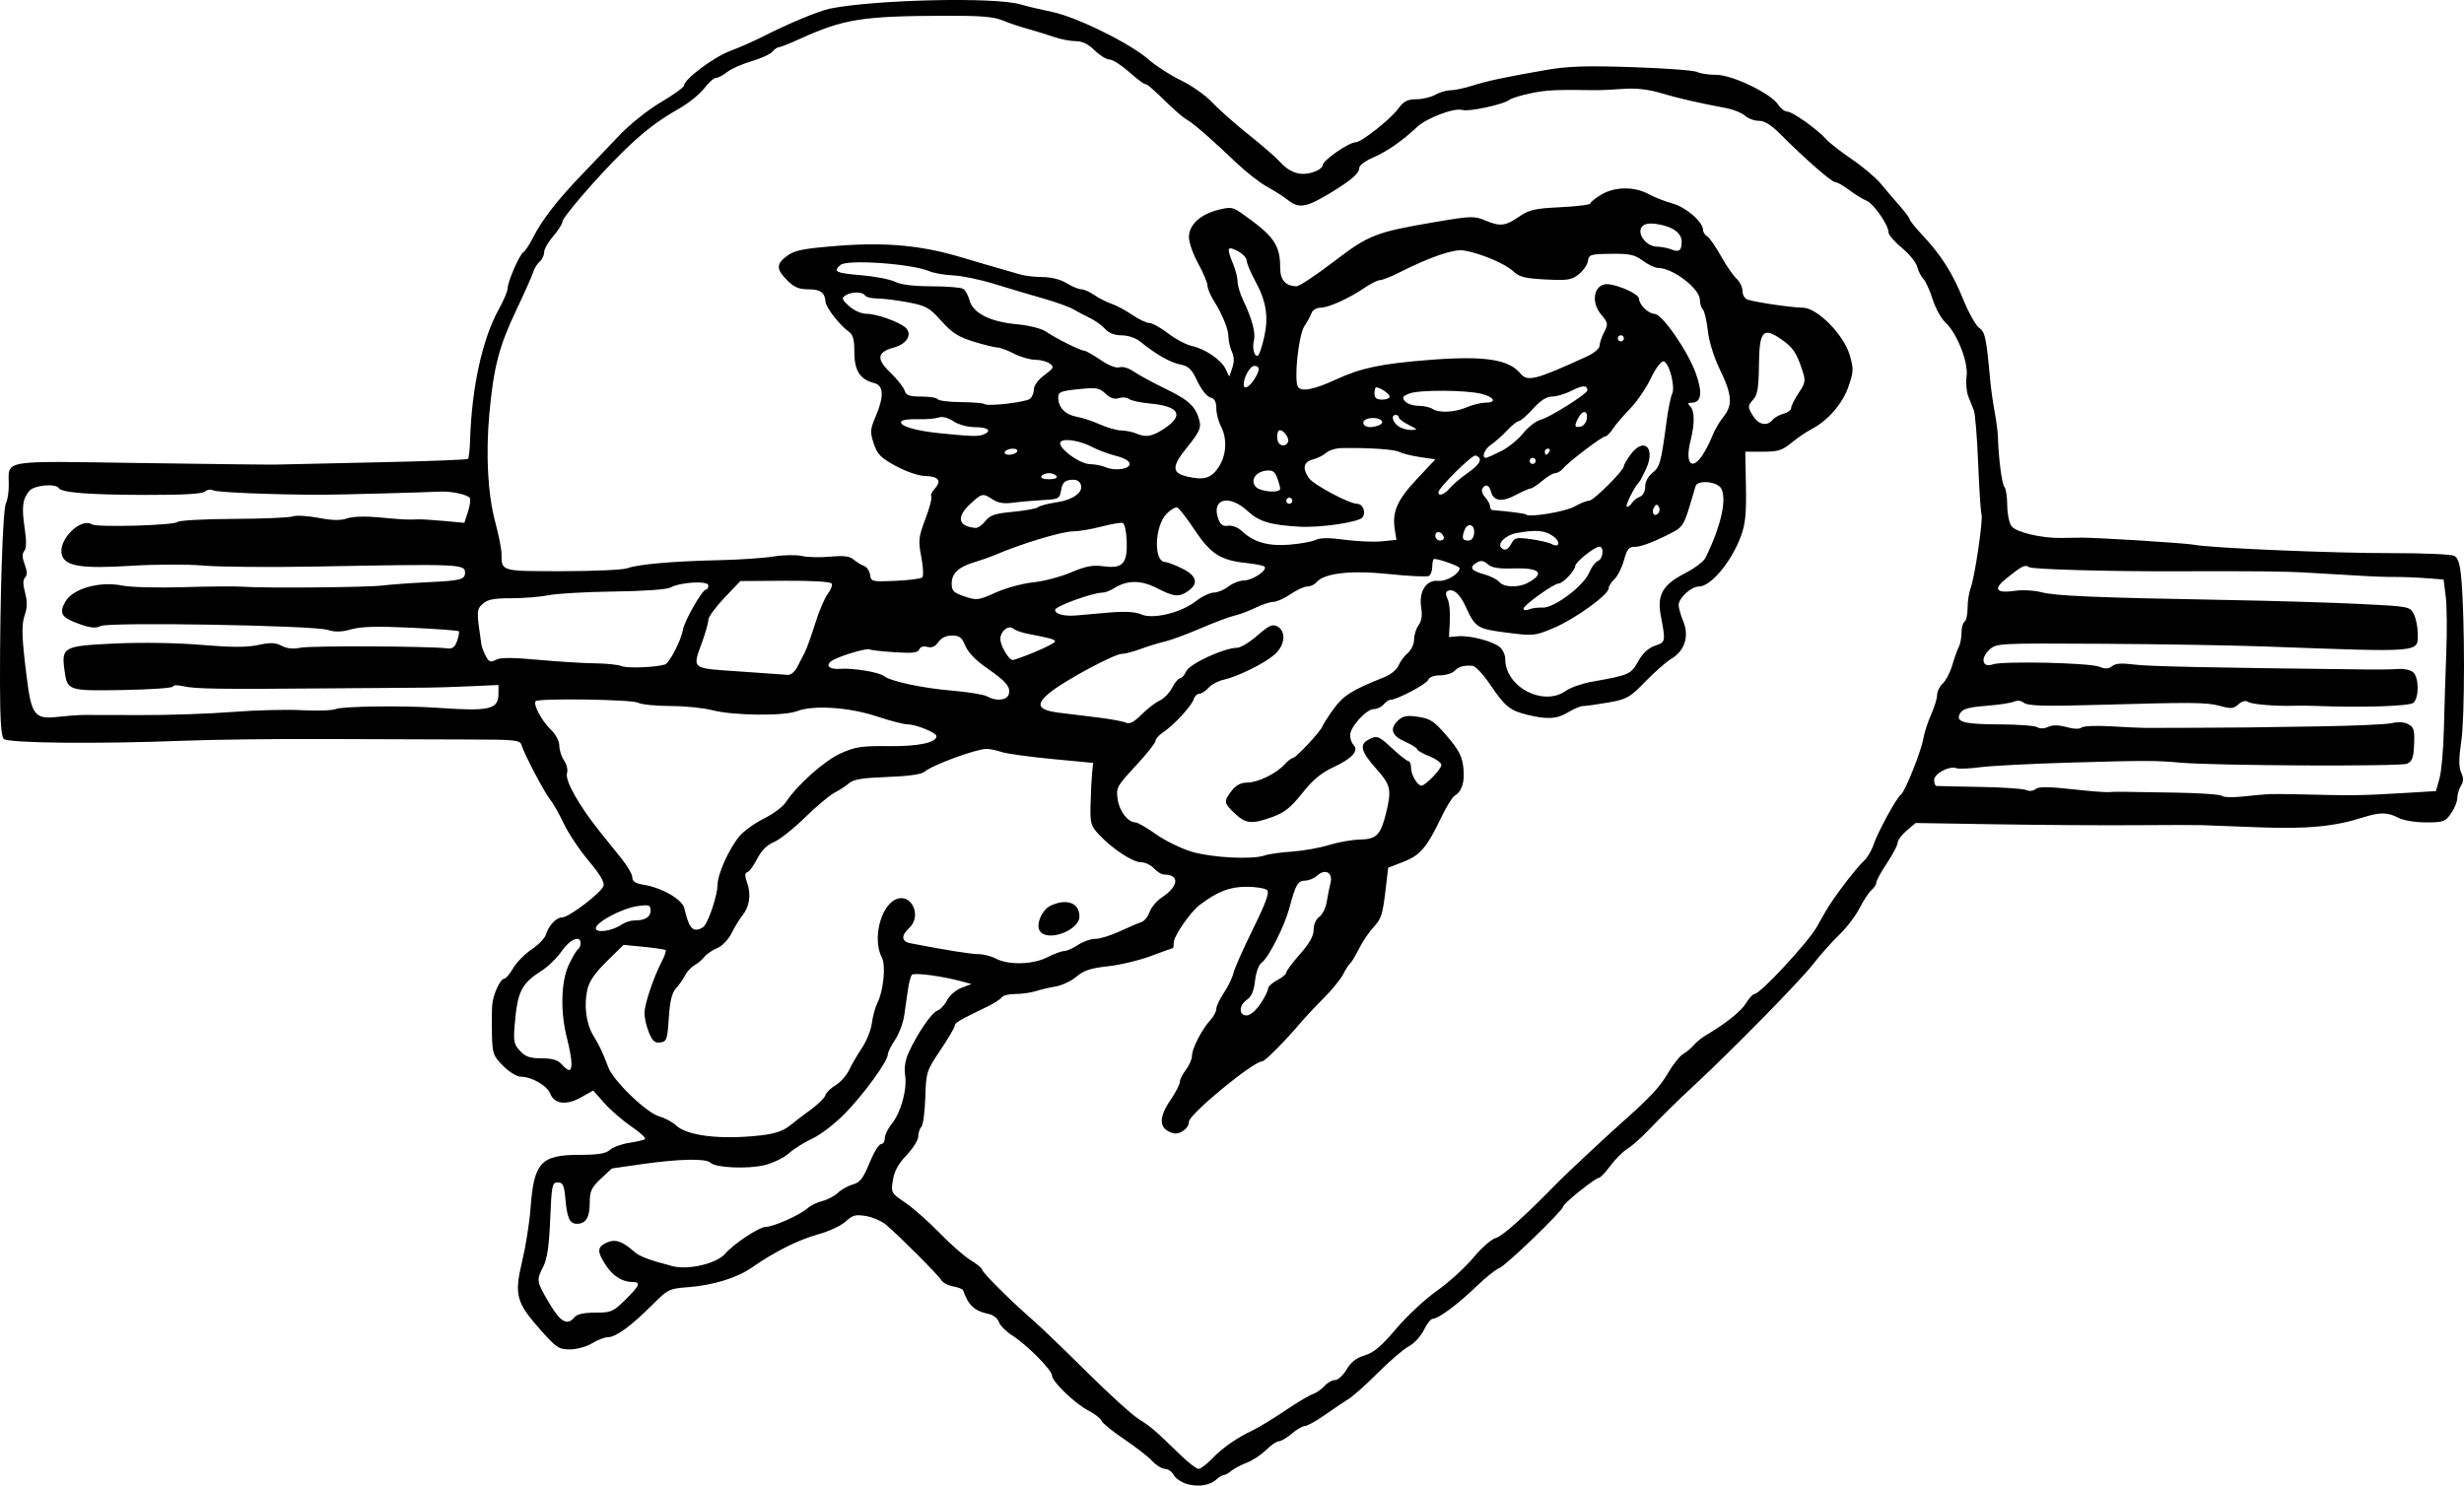 <?xml version="1.0" encoding="UTF-8" standalone="no"?> <svg xmlns:dc="http://purl.org/dc/elements/1.1/" xmlns:cc="http://creativecommons.org/ns#" xmlns:rdf="http://www.w3.org/1999/02/22-rdf-syntax-ns#" xmlns:svg="http://www.w3.org/2000/svg" xmlns="http://www.w3.org/2000/svg" id="svg13977" viewBox="0 0 1772.613 1068.971" height="301.687mm" width="500.271mm"><defs id="defs13979"></defs><g transform="translate(692.09,70.762)" id="layer1"><path id="path14578" d="m 161.643,996.983 c -3.884,-1.155 -8.103,-4.061 -9.377,-6.459 -1.274,-2.397 -4.079,-4.359 -6.234,-4.359 -2.155,0 -6.305,-2.565 -9.223,-5.701 -2.918,-3.135 -12.032,-10.21 -20.254,-15.721 -8.222,-5.511 -15.482,-11.421 -16.134,-13.132 -0.652,-1.711 -4.883,-5.012 -9.403,-7.335 -9.707,-4.989 -26.253,-20.91 -26.253,-25.261 0,-3.932 -18.089,-22.161 -28.667,-28.888 -4.502,-2.863 -8.821,-7.225 -9.599,-9.692 -0.789,-2.505 -4.007,-5.034 -7.285,-5.726 -10.286,-2.17 -14.637,-6.184 -18.436,-17.008 -0.329,-0.936 -3.544,-2.209 -7.146,-2.828 -3.602,-0.619 -7.533,-2.754 -8.736,-4.744 -2.3,-3.803 -29.845,-31.404 -39.532,-39.612 -3.113,-2.637 -9.609,-5.467 -14.437,-6.289 -7.46,-1.27 -9.653,-0.681 -14.603,3.917 -3.204,2.976 -12.137,7.142 -19.851,9.258 -14.132,3.875 -31.574,12.61 -47.584,23.828 -10.727,7.517 -28.132,12.863 -46.301,14.221 -13.206,0.987 -14.324,1.54 -25.164,12.441 -14.955,15.04 -26.43,23.476 -31.933,23.476 -2.458,0 -7.694,1.98 -11.634,4.401 -3.998,2.456 -11.033,4.404 -15.917,4.408 -7.978,0 -9.836,-1.214 -21.004,-13.796 -17.727,-19.972 -19.182,-25.365 -13.384,-49.632 2.578,-10.789 5.294,-27.962 6.037,-38.163 2.398,-32.921 7.415,-38.388 35.229,-38.388 13.277,0 18.854,-0.908 21.882,-3.565 2.235,-1.961 8.401,-4.229 13.702,-5.041 5.301,-0.812 10.484,-2.003 11.518,-2.647 1.034,-0.644 -3.303,-4.703 -9.638,-9.02 -6.335,-4.317 -15.142,-11.938 -19.571,-16.936 l -8.053,-9.087 -8.877,5.009 c -10.448,5.896 -19.206,4.765 -22.081,-2.851 -2.121,-5.62 -13.367,-12.079 -21.033,-12.079 -2.876,0 -8.4,-3.363 -12.793,-7.79 -7.213,-7.267 -7.754,-8.783 -8.062,-22.597 -0.181,-8.144 -0.087,-17.768 0.209,-21.386 0.613,-7.492 5.85,-18.774 8.714,-18.774 1.054,0 3.914,-3.413 6.357,-7.584 2.443,-4.171 8.417,-10.234 13.275,-13.474 4.859,-3.239 9.474,-8.011 10.257,-10.604 2.001,-6.629 7.496,-12.43 11.774,-12.43 4.772,0 27.953,-17.652 29.662,-22.588 0.916,-2.646 -2.399,-8.281 -10.61,-18.032 -6.569,-7.801 -14.677,-19.958 -18.019,-27.015 -3.341,-7.057 -7.741,-14.815 -9.776,-17.24 -3.987,-4.751 -18.697,-32.762 -20.579,-39.187 -1.038,-3.546 -4.596,-3.917 -37.845,-3.941 -20.185,-0.016 -65.747,-0.166 -101.25,-0.335 -35.503,-0.169 -81.783,0.368 -102.844,1.195 -62.972,2.471 -127.527,1.823 -130.554,-1.312 -1.824,-1.889 -2.637,-14.115 -2.672,-40.192 -0.082,-61.033 2.018,-125.002 4.241,-129.186 1.139,-2.145 2.071,-7.998 2.071,-13.008 0,-18.832 -7.429,-17.585 95.75,-16.075 50.236,0.735 93.8,1.226 96.809,1.091 3.009,-0.135 34.989,-0.848 71.068,-1.585 36.079,-0.737 66.111,-1.865 66.739,-2.507 0.628,-0.642 1.313,-6.781 1.522,-13.643 1.154,-37.889 8.841,-72.803 20.746,-94.222 3.424,-6.161 6.226,-12.775 6.226,-14.698 0,-4.825 8.501,-24.389 11.375,-26.178 1.29,-0.804 4.429,-5.563 6.974,-10.577 6.343,-12.497 17.303,-26.694 34.167,-44.26 7.823,-8.148 20.312,-21.234 27.754,-29.079 7.745,-8.165 20.606,-18.432 30.076,-24.011 9.1,-5.361 16.551,-10.739 16.558,-11.951 0.025,-4.498 21.205,-20.377 33.209,-24.898 6.826,-2.571 17.166,-7.109 22.976,-10.086 18.205,-9.327 40.888,-18.792 48.857,-20.386 32.596,-6.52 118.433,-8.459 136.76,-3.089 4.814,1.411 15.153,3.865 22.976,5.455 17.401,3.536 56.572,22.847 69.374,34.2 5.156,4.572 15.64,11.329 23.297,15.014 7.658,3.685 17.756,10.797 22.442,15.804 4.685,5.007 16.396,15.388 26.024,23.068 9.628,7.681 19.472,16.175 21.877,18.877 7.564,8.5 14.848,11.155 23.782,8.67 4.482,-1.247 7.952,-3.608 7.952,-5.411 0,-3.34 18.699,-16.32 23.617,-16.393 4.205,-0.062 24.992,-16.458 30.662,-24.183 3.933,-5.359 6.585,-6.739 13.073,-6.801 4.477,-0.043 10.602,-1.496 13.611,-3.229 3.009,-1.733 7.932,-3.181 10.941,-3.218 3.009,-0.037 9.901,-1.483 15.317,-3.214 10.944,-3.497 24.3,-6.344 53.61,-11.426 15.521,-2.691 28.706,-3.115 62.234,-2 23.397,0.778 44.257,2.34 46.355,3.471 2.098,1.131 8.262,2.057 13.698,2.057 11.534,0 39.285,13.384 44.568,21.494 1.777,2.728 4.709,4.96 6.516,4.96 3.716,0 21.418,12.579 27.976,19.881 2.384,2.654 10.736,9.162 18.56,14.464 7.825,5.302 17.181,13.23 20.791,17.619 3.61,4.389 9.764,11.605 13.674,16.037 3.91,4.431 7.11,8.758 7.112,9.614 8.7e-4,0.857 3.993,5.817 8.871,11.023 13.73,14.653 21.724,27.206 29.479,46.293 3.918,9.643 9.109,18.933 11.536,20.646 4.358,3.075 5.131,6.772 8.034,38.424 0.5,5.456 1.908,15.377 3.129,22.046 1.22,6.669 2.276,14.605 2.345,17.636 0.339,14.811 2.837,34.396 4.625,36.265 1.102,1.152 2.035,7.104 2.074,13.227 0.038,6.123 1.409,12.912 3.045,15.086 3.326,4.418 21.545,8.761 35.725,8.516 5.115,-0.088 11.515,-0.187 14.223,-0.219 10.966,-0.13 75.395,3.915 81.509,5.117 12.081,2.375 100.19,6.11 141.963,6.018 22.719,-0.05 43.034,0.84 45.146,1.978 2.849,1.536 4.169,5.923 5.119,17.012 2.518,29.38 2.49,98.819 -0.046,116.088 -1.884,12.825 -1.914,18.782 -0.116,22.76 1.821,4.027 1.776,6.453 -0.176,9.604 -1.438,2.319 -2.614,6.308 -2.614,8.866 0,2.557 -2.036,7.531 -4.525,11.053 -4.162,5.889 -5.612,6.402 -18.052,6.389 -7.718,-0.009 -16.219,-1.428 -19.795,-3.307 -7.792,-4.094 -13.263,-4.14 -25.618,-0.215 -20.523,6.521 -39.969,8.373 -74.24,7.07 -18.654,-0.709 -37.363,-1.416 -41.575,-1.57 -4.212,-0.154 -25.875,-0.138 -48.14,0.035 -22.265,0.173 -66.855,-0.113 -99.091,-0.636 l -58.61,-0.95 -6.488,5.5 c -3.568,3.025 -6.488,6.939 -6.488,8.698 0,1.759 -3.446,8.354 -7.659,14.655 -4.212,6.302 -7.659,12.589 -7.659,13.973 0,1.383 -1.554,3.814 -3.453,5.402 -1.899,1.588 -5.741,7.414 -8.537,12.946 -2.797,5.532 -9.366,14.16 -14.599,19.171 -5.233,5.012 -13.946,14.811 -19.362,21.776 -9.024,11.606 -57.948,61.47 -84.244,85.864 -13.013,12.072 -22.087,20.971 -34.551,33.887 -5.067,5.251 -11.674,11.03 -14.683,12.841 -3.009,1.812 -8.367,7.188 -11.908,11.947 -3.54,4.759 -7.243,8.653 -8.228,8.653 -2.561,0 -25.46,18.373 -25.654,20.583 -0.271,3.083 -41.741,43.053 -46.123,44.454 -2.25,0.719 -9.621,6.619 -16.381,13.111 -13.628,13.088 -27.319,23.261 -31.303,23.261 -1.43,0 -4.331,3.622 -6.447,8.048 -2.116,4.426 -7.002,9.734 -10.859,11.794 -3.857,2.06 -13.819,10.591 -22.138,18.958 -8.319,8.366 -17.965,16.963 -21.434,19.103 -3.469,2.14 -11.22,7.349 -17.224,11.574 -6.004,4.225 -12.262,7.682 -13.907,7.682 -1.645,0 -5.917,2.48 -9.493,5.511 -3.576,3.031 -7.786,5.511 -9.356,5.511 -1.57,0 -5.679,2.81 -9.132,6.245 -3.452,3.435 -9.723,7.567 -13.936,9.181 -4.212,1.615 -9.213,4.26 -11.113,5.879 -1.9,1.619 -4.284,2.944 -5.298,2.944 -1.014,0 -3.398,1.411 -5.298,3.135 -4.898,4.445 -13.238,5.718 -21.456,3.274 z m 18.038,-17.983 c 7.726,-8.009 18.041,-15.215 29.504,-20.611 4.212,-1.983 14.646,-8.334 23.187,-14.113 8.54,-5.779 17.519,-11.145 19.952,-11.923 2.433,-0.778 6.183,-3.373 8.334,-5.767 2.151,-2.394 5.629,-4.353 7.731,-4.353 2.102,0 5.819,-3.412 8.261,-7.581 3.113,-5.316 7.022,-8.361 13.079,-10.189 6.553,-1.978 12.005,-6.593 22.581,-19.117 7.668,-9.08 20.835,-21.355 29.26,-27.277 8.424,-5.922 20.229,-16.648 26.232,-23.836 6.143,-7.356 13.317,-13.607 16.411,-14.301 4.383,-0.983 21.937,-16.791 44.884,-40.42 4.512,-4.646 35.344,-33.476 43.763,-40.923 21.887,-19.356 28.892,-26.808 35.033,-37.267 3.623,-6.17 8.498,-12.312 10.834,-13.649 2.336,-1.337 5.772,-4.205 7.636,-6.374 1.864,-2.169 5.432,-5.145 7.929,-6.614 14.819,-8.714 26.116,-17.682 29.648,-23.534 2.222,-3.681 5.008,-6.693 6.191,-6.693 4.013,0 38.12,-36.686 44.682,-48.06 1.356,-2.35 4.25,-7.449 6.431,-11.33 5.184,-9.226 21.656,-30.975 27.433,-36.223 2.498,-2.268 5.671,-7.575 7.053,-11.792 2.852,-8.707 16.731,-34.145 19.606,-35.935 2.842,-1.77 14.494,-30.719 16.164,-40.158 0.801,-4.53 3.363,-12.467 5.692,-17.636 2.329,-5.17 4.256,-11.478 4.283,-14.018 0.026,-2.54 1.864,-6.275 4.085,-8.299 2.22,-2.024 5.27,-7.882 6.778,-13.018 1.508,-5.136 3.63,-11.06 4.716,-13.166 1.086,-2.105 1.975,-6.759 1.975,-10.342 0,-3.582 0.985,-7.127 2.188,-7.876 1.203,-0.749 2.188,-5.208 2.188,-9.907 0,-4.7 0.999,-11.192 2.22,-14.427 3.003,-7.958 9.121,-49.698 7.794,-53.181 -0.584,-1.533 -1.668,-17.953 -2.41,-36.489 -0.742,-18.536 -2.141,-35.686 -3.11,-38.111 -0.969,-2.425 -2.791,-7.013 -4.05,-10.196 -1.259,-3.183 -1.777,-9.631 -1.152,-14.33 1.354,-10.169 -6.922,-31.073 -15.383,-38.858 -2.964,-2.727 -7.04,-10.18 -9.058,-16.561 -2.018,-6.382 -5.014,-12.958 -6.657,-14.614 -1.644,-1.656 -3.626,-5.571 -4.406,-8.701 -0.78,-3.129 -5.752,-9.268 -11.049,-13.641 -5.297,-4.373 -9.631,-9.393 -9.631,-11.154 0,-5.342 -10.783,-20.796 -15.945,-22.852 -2.663,-1.061 -8.234,-4.494 -12.379,-7.63 -4.145,-3.136 -8.691,-5.702 -10.102,-5.702 -2.567,0 -22.077,-17.101 -39.613,-34.722 -6.374,-6.404 -11.2,-9.369 -15.251,-9.369 -3.26,0 -7.732,-1.646 -9.939,-3.658 -2.207,-2.012 -8.192,-4.454 -13.301,-5.426 -21.511,-4.095 -34.149,-6.999 -47.084,-10.822 -9.432,-2.788 -17.986,-3.741 -27.352,-3.049 -7.495,0.554 -16.582,0.961 -20.192,0.904 -28.134,-0.441 -34.842,-0.117 -46.204,2.231 -7.082,1.464 -14.051,3.621 -15.488,4.793 -3.992,3.259 -29.226,8.675 -33.722,7.238 -5.67,-1.813 -25.552,5.674 -32.644,12.292 -10.993,10.259 -21.527,17.567 -31.578,21.908 -5.471,2.363 -9.947,5.665 -9.947,7.339 0,4.068 -5.583,8.925 -21.032,18.298 -16.92,10.265 -22.383,11.221 -29.934,5.237 -3.322,-2.633 -10.199,-7.039 -15.283,-9.792 -5.084,-2.753 -14.856,-10.349 -21.717,-16.88 -18.233,-17.356 -31.194,-28.665 -35.88,-31.307 -2.268,-1.279 -7.579,-5.67 -11.801,-9.759 -13.72,-13.284 -16.864,-16.002 -18.513,-16.002 -0.892,0 -6.097,-3.968 -11.566,-8.818 -5.469,-4.85 -11.74,-8.818 -13.936,-8.818 -2.196,0 -7.015,-2.976 -10.708,-6.614 -4.615,-4.545 -8.893,-6.614 -13.678,-6.614 -3.83,0 -10.935,-1.385 -15.789,-3.079 -4.854,-1.693 -13.257,-4.28 -18.673,-5.748 -5.416,-1.468 -13.582,-4.221 -18.147,-6.117 -6.292,-2.613 -16.087,-3.421 -40.481,-3.336 -60.532,0.21 -73.459,2.242 -104.944,16.495 -7.525,3.407 -14.543,6.194 -15.596,6.194 -1.053,0 -3.102,1.442 -4.554,3.204 -1.452,1.762 -8.172,4.825 -14.935,6.805 -6.762,1.981 -14.69,5.499 -17.617,7.819 -2.927,2.32 -6.549,4.218 -8.049,4.218 -1.5,0 -5.297,3.394 -8.438,7.543 -3.141,4.149 -11.381,10.766 -18.312,14.705 -15.396,8.75 -26.012,16.957 -40.885,31.604 -17.755,17.485 -42.832,46.568 -42.832,49.674 0,1.547 -2.954,6.202 -6.564,10.345 -3.61,4.143 -6.564,9.361 -6.564,11.595 0,2.234 -1.439,5.266 -3.197,6.736 -1.759,1.47 -3.84,4.816 -4.626,7.435 -0.785,2.619 -6.382,15.178 -12.437,27.909 -12.135,25.515 -16.094,40.812 -19.115,73.853 -2.706,29.588 -1.16,58.208 4.225,78.262 2.442,9.094 4.457,19.181 4.478,22.416 0.084,13.157 -0.941,12.857 43.893,12.857 22.659,0 43.723,-0.967 46.808,-2.148 7.336,-2.81 33.103,-5.069 65.791,-5.768 14.442,-0.309 32.039,-1.499 39.104,-2.644 7.065,-1.145 16.206,-1.319 20.313,-0.385 4.107,0.933 13.359,1.159 20.559,0.501 9.776,-0.893 14.053,-0.365 16.886,2.085 2.087,1.805 5.441,3.867 7.454,4.584 2.013,0.716 3.982,3.595 4.376,6.398 0.691,4.914 1.337,5.068 18.222,4.328 9.628,-0.422 18.318,-1.538 19.31,-2.48 0.993,-0.942 0.682,-7.541 -0.691,-14.664 -2.294,-11.903 -2.051,-14.137 3.005,-27.58 3.026,-8.045 4.902,-15.231 4.169,-15.97 -0.733,-0.738 0.4,-3.27 2.516,-5.626 5.158,-5.743 2.682,-8.933 -7.104,-9.15 -4.62,-0.102 -13.574,-3.169 -20.92,-7.165 -10.882,-5.919 -13.307,-8.384 -15.876,-16.145 -2.753,-8.316 -2.628,-10.109 1.356,-19.473 6.208,-14.59 5.842,-22.33 -1.138,-24.095 -10.094,-2.552 -14.167,-8.908 -14.167,-22.104 0,-9.192 -0.952,-12.674 -4.066,-14.881 -6.402,-4.535 -16.365,-17.292 -16.66,-21.332 -0.501,-6.845 -3.578,-9.106 -12.394,-9.106 -6.8,0 -10.241,-1.46 -15.188,-6.444 -8.092,-8.153 -8.054,-11.907 0.182,-17.816 5.434,-3.898 11.808,-5.126 36.652,-7.062 34.527,-2.69 60.104,-0.248 89.154,8.509 9.628,2.902 21.444,6.362 26.258,7.688 4.814,1.326 11.607,3.288 15.097,4.359 3.489,1.071 10.874,1.951 16.411,1.956 6.197,0.005 12.821,1.7 17.232,4.409 3.94,2.42 8.712,4.401 10.603,4.401 1.891,0 6.052,1.832 9.247,4.072 3.194,2.24 8.763,5.078 12.375,6.308 3.612,1.23 10.396,4.854 15.075,8.053 4.68,3.2 10.199,5.817 12.265,5.817 2.066,0 8.102,3.343 13.414,7.429 5.312,4.086 12.912,8.15 16.89,9.03 9.851,2.18 21.299,9.936 24.515,16.609 l 2.656,5.511 2.155,-6.278 c 1.478,-4.307 1.388,-7.974 -0.287,-11.678 -1.343,-2.97 -2.442,-7.712 -2.442,-10.538 0,-5.596 -4.331,-16.222 -10.851,-26.62 -2.281,-3.638 -4.219,-8.403 -4.307,-10.591 -0.088,-2.187 -3.114,-9.326 -6.724,-15.864 -3.61,-6.538 -6.564,-14.964 -6.564,-18.725 0,-8.882 7.99,-16.378 20.963,-19.67 8.982,-2.279 10.572,-2.053 16.904,2.402 23.4,16.462 27.777,22.694 27.777,39.551 0,8.553 4.054,12.976 11.892,12.976 1.885,0 13.754,-7.882 26.376,-17.515 25.635,-19.566 30.157,-21.335 73.387,-28.704 25.24,-4.303 28.05,-4.403 35.487,-1.272 11.092,4.669 14.619,4.314 24.523,-2.466 7.455,-5.104 11.36,-6.002 30.048,-6.908 11.814,-0.573 21.479,-1.803 21.479,-2.734 0,-0.931 3.503,-3.774 7.784,-6.319 9.793,-5.822 23.688,-5.982 34.039,-0.393 4.313,2.329 12.107,5.391 17.32,6.806 9.502,2.578 21.82,13.216 21.82,18.846 0,1.63 1.348,3.757 2.996,4.727 1.648,0.97 6.095,7.328 9.882,14.13 3.788,6.802 8.84,14.148 11.227,16.325 2.387,2.177 4.341,6.217 4.341,8.979 0,2.868 1.642,5.522 3.829,6.188 6.666,2.032 31.989,5.71 39.434,5.727 10.44,0.024 29.585,19.372 33.891,34.249 2.86,9.883 2.771,11.881 -1.01,22.721 -4.318,12.377 -14.926,24.47 -26.909,30.676 -3.611,1.87 -9.99,6.232 -14.176,9.693 -6.435,5.321 -9.576,6.293 -20.339,6.293 l -12.729,0 0.457,24.883 c 0.36,19.592 -0.401,27.21 -3.576,35.824 -6.825,18.518 -21.635,36.293 -30.238,36.293 -5.528,0 -14.587,8.286 -14.587,13.342 0,2.066 1.517,7.414 3.372,11.886 4.345,10.477 0.979,21.034 -8.506,26.679 -3.651,2.173 -12.117,9.591 -18.812,16.485 -11.269,11.603 -13.243,12.722 -26.568,15.06 -7.917,1.389 -16.013,2.526 -17.992,2.526 -1.978,0 -6.821,1.98 -10.762,4.401 -8.19,5.031 -15.132,5.475 -29.718,1.902 -12.464,-3.053 -15.996,-5.966 -27.027,-22.286 -4.712,-6.972 -10.255,-12.794 -12.316,-12.937 -6.462,-0.45 -9.77,0.503 -12.984,3.74 -1.711,1.724 -6.382,3.134 -10.379,3.134 -4.44,0 -7.758,1.286 -8.527,3.305 -1.166,3.062 -22.592,14.332 -27.248,14.332 -1.133,0 -3.286,1.488 -4.784,3.307 -1.498,1.819 -4.628,3.307 -6.956,3.307 -5.437,0 -17.114,12.82 -17.114,18.789 0,2.519 1.087,5.674 2.415,7.012 4.07,4.101 -1.012,9.801 -14.183,15.907 -9.036,4.189 -15.025,9.154 -22.699,18.819 -8.162,10.279 -12.796,13.986 -21.348,17.076 -14.92,5.392 -19.2,5.008 -27.104,-2.431 -8.034,-7.561 -8.209,-8.836 -2.261,-16.455 3.079,-3.944 6.62,-5.809 11.028,-5.809 7.67,0 21.026,-6.451 26.898,-12.993 2.293,-2.554 4.98,-4.644 5.972,-4.644 2.152,0 20.126,-19.233 21.343,-22.838 0.467,-1.383 4.099,-7.029 8.071,-12.546 6.976,-9.689 13.149,-13.555 36.498,-22.856 4.616,-1.839 9.085,-5.495 10.194,-8.341 1.086,-2.787 4.034,-6.793 6.551,-8.903 2.567,-2.152 4.607,-6.508 4.646,-9.921 0.038,-3.346 1.5,-7.989 3.249,-10.317 2.162,-2.879 2.752,-6.923 1.844,-12.642 -1.836,-11.565 3.627,-20.06 12.308,-19.143 5.711,0.604 15.352,-5.154 15.352,-9.169 0,-1.33 -14.628,-6.621 -18.306,-6.621 -0.763,0 -1.387,2.422 -1.387,5.381 0,2.96 -1.05,6.035 -2.334,6.835 -1.284,0.799 -14.118,0.211 -28.52,-1.306 -27.66,-2.915 -47.082,-0.706 -52.592,5.983 -1.336,1.621 -4.234,2.948 -6.44,2.948 -2.206,0 -7.639,2.48 -12.072,5.511 -4.434,3.031 -9.941,5.511 -12.238,5.511 -2.297,0 -8.11,1.915 -12.917,4.255 -4.807,2.34 -11.609,4.889 -15.114,5.665 -3.505,0.776 -14.541,4.916 -24.523,9.2 -9.982,4.284 -21.596,8.565 -25.809,9.514 -4.212,0.948 -11.967,3.326 -17.233,5.284 -5.266,1.958 -11.43,3.56 -13.697,3.56 -5.145,0 -39.519,18.389 -50.687,27.115 -11.772,9.199 -10.128,13.283 6.147,15.269 7.209,0.88 20.001,2.45 28.425,3.488 8.424,1.038 17.035,2.655 19.135,3.592 2.78,1.241 5.838,-0.331 11.245,-5.778 4.085,-4.115 9.95,-8.641 13.035,-10.057 3.085,-1.416 7.158,-5.594 9.052,-9.284 1.894,-3.69 4.424,-6.709 5.623,-6.709 1.198,0 3.233,-2.331 4.521,-5.179 2.416,-5.341 27.392,-16.866 36.552,-16.866 2.48,0 9.062,-3.97 14.627,-8.822 8.368,-7.297 10.85,-8.427 14.356,-6.536 6.649,3.585 5.503,13.894 -2.277,20.49 -7.616,6.457 -26.613,15.775 -36.473,17.89 -3.787,0.812 -8.616,3.405 -10.733,5.761 -2.117,2.356 -5.106,4.284 -6.644,4.284 -1.538,0 -3.356,1.779 -4.041,3.954 -1.535,4.871 -14.309,18.712 -21.888,23.715 -3.084,2.036 -5.607,4.869 -5.607,6.296 0,1.427 -6.405,9.497 -14.234,17.934 -13.653,14.713 -14.182,15.7 -12.959,24.158 1.24,8.574 7.426,16.534 12.849,16.534 1.472,0 8.197,3.896 14.943,8.657 6.746,4.761 18.48,10.432 26.074,12.603 14.651,4.187 43.161,5.574 51.818,2.522 2.854,-1.006 11.716,-2.259 19.694,-2.784 7.978,-0.525 19.921,-2.644 26.54,-4.71 6.619,-2.065 16.689,-3.847 22.378,-3.959 11.977,-0.236 14.922,-3.26 18.858,-19.367 4.045,-16.553 3.262,-19.977 -7.246,-31.679 -10.7,-11.917 -12.16,-17.237 -5.687,-20.728 6.33,-3.413 7.364,-3.03 17.649,6.536 5.214,4.85 10.302,8.818 11.305,8.818 1.003,0 1.855,2.232 1.894,4.96 0.071,5.042 4.575,12.676 7.48,12.676 2.788,0 14.332,-11.995 14.332,-14.891 0,-1.529 -3.939,-4.368 -8.753,-6.309 -4.814,-1.941 -8.753,-4.222 -8.753,-5.069 0,-0.848 -3.939,-3.292 -8.753,-5.432 -9.734,-4.327 -11.239,-9.439 -4.571,-15.519 3.303,-3.012 6.291,-3.494 14.222,-2.296 8.699,1.314 11.459,3.176 20.668,13.943 8.522,9.963 10.848,14.445 11.736,22.611 1.123,10.336 -0.971,17.029 -6.34,20.258 -1.631,0.981 -5.913,7.925 -9.514,15.432 -10.474,21.831 -15.247,27.441 -27.295,32.081 l -10.941,4.214 -1.649,14.029 c -2.378,20.226 -3.109,22.531 -9.268,29.227 -3.054,3.32 -7.641,10.187 -10.193,15.26 -2.553,5.073 -5.356,9.72 -6.23,10.327 -0.874,0.606 -3.107,4.078 -4.962,7.716 -1.855,3.638 -8.147,11.379 -13.981,17.204 -5.835,5.825 -13.563,14.073 -17.173,18.329 -11.297,13.317 -25.25,27.297 -27.245,27.297 -6.431,0 -52.619,38.079 -52.622,43.383 -0.002,4.953 -6.836,9.736 -11.72,8.202 -9.983,-3.136 -10.434,-10.815 -1.411,-24.028 3.61,-5.287 6.564,-11.036 6.564,-12.776 0,-1.74 1.969,-5.686 4.376,-8.769 2.407,-3.083 4.376,-7.651 4.376,-10.151 0,-5.18 7.16,-19.006 13.342,-25.765 2.29,-2.503 4.163,-6.085 4.163,-7.96 0,-1.874 2.449,-7.045 5.443,-11.489 2.994,-4.444 6.061,-10.783 6.816,-14.086 0.755,-3.303 7.073,-17.56 14.039,-31.682 9.233,-18.718 12.011,-26.335 10.252,-28.108 -1.328,-1.338 -8.024,-2.432 -14.882,-2.432 -12.135,0 -20.894,3.425 -33.827,13.227 -6.515,4.938 -18.475,22.345 -18.475,26.889 0,2.186 -0.25,3.975 -0.557,3.975 -0.306,0 -7.445,2.58 -15.864,5.734 -8.419,3.153 -22.388,6.488 -31.043,7.41 -12.223,1.302 -17.243,2.955 -22.493,7.406 -3.717,3.151 -10.422,6.341 -14.899,7.089 -4.478,0.748 -10.996,2.275 -14.485,3.394 -3.489,1.119 -10.078,2.035 -14.641,2.035 -4.563,0 -8.956,1.074 -9.761,2.387 -0.805,1.313 -5.541,4.359 -10.523,6.769 -20.28,9.81 -23.282,11.574 -23.282,13.677 0,1.208 -4.632,9.089 -10.293,17.513 -10.057,14.966 -10.307,15.75 -10.896,34.177 -0.331,10.373 -1.608,19.872 -2.836,21.109 -1.228,1.238 -2.233,4.332 -2.233,6.876 0,2.544 -3.78,8.59 -8.401,13.435 -5.872,6.157 -8.839,11.566 -9.855,17.969 -1.431,9.017 -1.291,9.272 8.948,16.248 5.721,3.898 16.802,13.694 24.625,21.769 7.823,8.075 17.916,16.921 22.429,19.659 4.513,2.737 8.206,5.789 8.206,6.781 0,1.954 21.406,23.215 37.057,36.807 5.338,4.635 22.57,21.211 38.293,36.834 15.723,15.623 32.526,30.872 37.34,33.886 8.792,5.504 11.014,7.415 30.006,25.818 5.672,5.496 11.51,9.992 12.974,9.992 1.464,0 5.772,-3.224 9.573,-7.165 z m -458.457,-101.961 c 1.827,-2.218 6.753,-3.307 14.955,-3.307 11.425,0 12.849,-0.611 21.614,-9.277 10.425,-10.308 11.41,-12.768 5.109,-12.768 -7.315,0 -14.129,-4.319 -19.249,-12.201 -6.338,-9.756 -6.205,-12.958 0.672,-16.114 6.045,-2.775 11.196,-1.122 19.568,6.282 4.207,3.721 10.194,6.006 27.913,10.655 11.198,2.938 31.737,-1.895 37.701,-8.871 6.194,-7.245 24.633,-19.431 29.403,-19.431 5.354,0 24.26,-8.402 29.709,-13.202 2.407,-2.121 7.33,-4.556 10.941,-5.411 3.61,-0.855 8.651,-3.517 11.202,-5.914 2.551,-2.398 7.428,-5.111 10.84,-6.03 5.003,-1.348 7.279,-4.307 11.774,-15.306 3.064,-7.499 6.803,-13.641 8.307,-13.647 1.504,0 2.735,-1.92 2.735,-4.252 0,-2.332 2.295,-7.044 5.099,-10.472 6.511,-7.957 11.149,-24.949 9.539,-34.946 -0.804,-4.99 0.071,-10.704 2.45,-15.999 6.082,-13.539 16.567,-28.916 20.682,-30.331 2.119,-0.729 5.29,-4.124 7.045,-7.544 1.755,-3.42 6.422,-7.442 10.37,-8.938 l 7.178,-2.72 -7.659,-2.069 c -13.719,-3.706 -33.61,-6.288 -35.198,-4.569 -0.854,0.924 -2.122,5.648 -2.818,10.498 -0.696,4.85 -1.908,13.274 -2.693,18.72 -0.785,5.446 -3.762,13.365 -6.617,17.597 -2.855,4.232 -5.19,8.964 -5.19,10.515 0,4.8 -17.263,28.593 -30.789,42.433 -7.084,7.249 -17.579,15.335 -23.321,17.97 -5.742,2.635 -13.395,7.432 -17.005,10.66 -3.61,3.229 -11.521,7.077 -17.579,8.553 -12.146,2.958 -35.319,1.914 -38.96,-1.755 -3.123,-3.146 -21.933,-2.781 -48.492,0.941 -12.035,1.687 -22.058,3.127 -22.273,3.2 -0.215,0.074 -3.908,3.475 -8.206,7.559 -6.676,6.344 -7.814,8.848 -7.814,17.196 0,10.363 -2.827,15.061 -9.061,15.061 -5.361,0 -7.14,-3.726 -8.421,-17.637 -0.947,-10.28 -1.783,-12.125 -5.494,-12.125 -4.072,0 -4.452,1.837 -5.47,26.455 -0.791,19.139 -2.153,28.529 -4.923,33.958 -5.136,10.063 -5.028,10.745 4.158,26.337 8.155,13.842 13.05,16.588 18.271,10.251 z m 133.701,-130.814 c 10.41,-1.168 16.324,-3.138 21.168,-7.052 3.697,-2.987 10.727,-8.343 15.622,-11.902 4.895,-3.559 9.4,-8.057 10.011,-9.995 0.61,-1.938 3.946,-5.211 7.412,-7.274 3.466,-2.063 7.835,-7.006 9.709,-10.984 1.874,-3.978 6.056,-11.165 9.293,-15.972 3.238,-4.807 6.391,-12.727 7.006,-17.602 0.616,-4.874 2.407,-11.435 3.98,-14.58 4.421,-8.838 6.184,-27.059 3.169,-32.736 -6.766,-12.737 -1.072,-36.631 9.934,-41.683 11.266,-5.172 19.28,11.871 9.692,20.613 -5.767,5.258 -5.547,9.607 0.547,10.801 24.512,4.804 44.001,7.937 49.377,7.937 3.558,0 9.289,1.482 12.736,3.293 8.972,4.714 26.618,4.194 36.902,-1.089 4.721,-2.425 10.099,-4.416 11.951,-4.424 1.852,0 6.321,-1.986 9.931,-4.394 3.61,-2.409 9.251,-4.387 12.533,-4.395 3.283,0 11.16,-2.431 17.505,-5.384 6.345,-2.953 13.306,-5.917 15.469,-6.585 2.163,-0.668 4.882,-3.956 6.042,-7.306 1.16,-3.35 5.118,-8.076 8.795,-10.501 12.139,-8.004 13.059,-16.392 1.81,-16.5 -1.92,-0.018 -5.272,-2.018 -7.451,-4.443 -2.178,-2.425 -6.338,-4.409 -9.245,-4.409 -6.019,0 -20.445,-9.458 -30.142,-19.762 -6.052,-6.431 -6.537,-8.125 -6.213,-21.715 0.193,-8.107 0.685,-18.177 1.094,-22.379 l 0.743,-7.64 -29.54,-2.795 c -16.247,-1.537 -32.564,-3.803 -36.26,-5.036 -3.696,-1.233 -8.549,-2.242 -10.785,-2.242 -7.598,0 -39.19,11.653 -44.857,16.547 -2.075,1.792 -11.87,3.139 -26.629,3.664 -17.432,0.62 -24.362,1.728 -27.352,4.373 -2.203,1.949 -6.959,5.066 -10.57,6.928 -3.61,1.862 -13.193,9.897 -21.295,17.856 -8.101,7.959 -18.136,15.905 -22.3,17.658 -5.01,2.109 -9.073,6.156 -12.017,11.968 -2.446,4.83 -5.621,9.176 -7.056,9.658 -2.001,0.672 -2.02,2.58 -0.082,8.181 2.863,8.275 1.485,16.837 -3.754,23.316 -1.961,2.425 -5.395,8.058 -7.631,12.517 -2.337,4.66 -6.784,9.242 -10.458,10.776 -3.516,1.467 -7.599,4.267 -9.073,6.222 -1.475,1.955 -4.636,4.644 -7.024,5.975 -2.389,1.331 -5.415,4.549 -6.725,7.15 -1.31,2.601 -4.264,6.819 -6.564,9.374 -3.075,3.417 -4.472,9.109 -5.276,21.51 -1.003,15.467 -1.506,16.923 -6.063,17.574 -3.915,0.56 -5.656,-0.945 -8.206,-7.094 -1.78,-4.293 -3.236,-10.565 -3.236,-13.938 0.001,-6.448 6.385,-25.479 12.567,-37.461 2.008,-3.893 3.202,-7.477 2.653,-7.966 -0.549,-0.488 -7.579,-1.54 -15.623,-2.338 l -14.625,-1.45 -12.111,11.913 c -8.588,8.447 -12.661,14.393 -14.002,20.439 -2.499,11.264 -0.808,24.371 4.215,32.669 4.707,7.776 7.004,12.642 10.838,22.958 3.69,9.928 27.444,32.841 36.79,35.489 4.081,1.156 9.497,4.064 12.035,6.463 7.979,7.541 32.093,10.405 60.636,7.203 z m 201.357,-146.634 c -3.629,-4.406 0.95,-15.708 7.602,-18.761 11.602,-5.326 20.576,-1.886 20.576,7.885 0,9.749 -22.084,18.273 -28.177,10.876 z m -337.247,94.577 c 0,-2.972 -1.477,-11.117 -3.282,-18.1 -4.841,-18.726 -4.282,-40.538 1.348,-52.606 2.547,-5.458 5.501,-10.467 6.564,-11.129 1.064,-0.662 1.934,-2.634 1.934,-4.381 0,-6.13 -7.717,-2.924 -13.603,5.651 -3.269,4.763 -9.67,11.045 -14.223,13.96 -14.966,9.58 -17.612,14.923 -19.658,39.682 -0.924,11.183 -0.414,13.563 3.898,18.188 3.916,4.199 7.188,5.321 15.521,5.321 7.616,0 11.627,1.178 14.389,4.225 5.236,5.778 7.112,5.564 7.112,-0.811 z m 495.541,-42.506 c 3.052,-4.525 5.549,-9.46 5.549,-10.966 0,-1.506 2.954,-4.278 6.564,-6.158 3.61,-1.881 6.564,-4.354 6.564,-5.494 0,-1.141 4.431,-7.101 9.847,-13.244 6.874,-7.798 9.847,-13.107 9.847,-17.585 0,-3.756 1.689,-7.609 4.075,-9.296 2.241,-1.584 4.633,-6.353 5.314,-10.597 0.681,-4.244 1.914,-10.432 2.739,-13.751 1.871,-7.526 -3.78,-10.604 -9.647,-5.255 -2.156,1.966 -6.079,3.574 -8.718,3.574 -5.095,0 -6.765,2.942 -11.268,19.841 -3.421,12.838 -14.937,35.618 -19.74,39.049 -2.255,1.61 -4.211,6.853 -4.919,13.183 -0.822,7.35 -2.555,11.432 -5.764,13.578 -5.913,3.956 -6.103,11.35 -0.291,11.35 2.512,0 6.603,-3.418 9.847,-8.228 z m -459.496,-57.141 c 2.374,-1.635 6.478,-2.972 9.121,-2.972 7.815,0 11.727,-2.385 11.727,-7.149 0,-4 -0.992,-4.336 -9.382,-3.177 -11.087,1.531 -30.005,11.601 -30.005,15.971 0,3.69 11.761,1.995 18.539,-2.672 z m 59.59,0.886 c 3.719,-4.93 9.397,-22.581 9.419,-29.284 0.026,-7.962 8.209,-26.162 15.873,-35.305 3.098,-3.696 10.991,-9.363 17.539,-12.593 6.549,-3.231 13.588,-8.458 15.642,-11.617 8.091,-12.441 27.95,-30.134 39.699,-35.368 10.45,-4.656 15.149,-5.356 34.421,-5.125 21.169,0.253 34.353,-2.495 34.353,-7.162 0,-2.479 -14.695,-8.494 -20.751,-8.494 -2.694,0 -12.667,-2.585 -22.161,-5.745 -19.802,-6.591 -45.811,-8.305 -57.389,-3.784 -9.404,3.673 -45.81,3.249 -61.183,-0.711 -6.377,-1.643 -19.981,-2.987 -30.231,-2.987 -10.25,0 -20.623,-1.071 -23.051,-2.38 -4.373,-2.358 -71.312,-3.339 -73.556,-1.079 -2.07,2.086 4.161,13.947 10.584,20.147 3.854,3.72 6.405,8.458 6.405,11.894 0,3.141 1.54,7.926 3.422,10.633 1.882,2.708 2.836,6.786 2.118,9.063 -1.682,5.34 8.65,23.58 24.505,43.256 3.888,4.826 10.535,13.084 14.77,18.352 4.235,5.268 7.701,11.341 7.701,13.497 0,2.822 2.297,4.291 8.206,5.25 13.116,2.128 27.709,10.556 29.207,16.869 2.791,11.766 4.817,15.432 8.527,15.432 2.119,0 4.789,-1.24 5.932,-2.756 z M 940.033,500.659 c 3.009,-0.142 11.871,-0.101 19.694,0.093 40.997,1.013 46.258,0.957 76.019,-0.816 l 24.598,-1.465 2.551,-9.126 c 1.403,-5.019 2.829,-21.031 3.168,-35.581 0.339,-14.55 1.115,-39.253 1.724,-54.896 0.609,-15.643 0.423,-33.883 -0.413,-40.535 l -1.521,-12.094 -9.847,-0.779 c -10.24,-0.81 -18.375,-1.116 -29.54,-1.113 -6.384,0.002 -19.693,-0.691 -57.986,-3.016 -16.457,-1 -38.393,-1.237 -96.279,-1.04 -47.48,0.161 -102.08,-1.379 -104.485,-2.947 -3.105,-2.025 -4.916,-1.132 -16.447,8.104 -9.818,7.864 -7.52,10.905 6.684,8.845 5.161,-0.749 13.53,-0.258 18.599,1.091 9.968,2.652 39.255,3.876 132.847,5.555 33.096,0.593 76.396,1.881 96.222,2.862 35.471,1.754 36.091,1.871 38.808,7.294 1.518,3.031 2.775,9.197 2.793,13.701 0.056,14.247 5.191,13.802 -110.47,9.592 -22.866,-0.832 -75.569,-1.701 -117.118,-1.931 -75.022,-0.415 -75.578,-0.385 -80.696,4.418 -6.549,6.146 -4.846,13.109 2.547,10.41 6.928,-2.529 69.315,-1.168 76.561,1.671 4.507,1.766 6.852,1.661 9.335,-0.414 2.362,-1.975 6.924,-2.301 15.862,-1.135 10.416,1.359 53.345,2.262 170.095,3.578 7.221,0.081 16.277,-0.098 20.124,-0.397 3.847,-0.3 8.524,0.734 10.394,2.297 4.348,3.635 4.468,18.505 0.179,22.091 -2.898,2.424 -37.464,3.506 -70.084,2.195 -4.814,-0.194 -11.707,-0.253 -15.317,-0.131 -13.52,0.455 -30.732,-0.972 -33.507,-2.778 -1.801,-1.172 -4.374,-0.501 -6.894,1.797 -3.467,3.161 -5.334,3.305 -13.538,1.043 -9.169,-2.528 -20.601,-2.629 -85.008,-0.748 -42.024,1.227 -53.155,0.885 -56.278,-1.726 -1.563,-1.307 -4.41,-1.535 -6.604,-0.531 -2.121,0.971 -11.141,2.322 -20.043,3.002 -12.251,0.936 -16.772,2.189 -18.599,5.157 -3.942,6.403 2.001,8.131 28.221,8.204 13.238,0.037 25.456,0.952 27.151,2.032 1.841,1.174 5.007,1.081 7.866,-0.232 3.218,-1.477 7.536,-1.432 13.185,0.14 5.092,1.417 9.346,1.545 10.803,0.327 1.322,-1.105 10.741,-1.507 20.933,-0.893 10.191,0.614 21.484,1.135 25.094,1.159 8.888,0.058 66.473,-0.207 73.304,-0.336 3.009,-0.057 26.149,-0.404 51.422,-0.77 25.273,-0.367 49.031,-1.433 52.796,-2.371 4.207,-1.048 8.645,-0.733 11.518,0.816 3.997,2.155 4.602,4.242 4.18,14.411 -0.402,9.681 -1.351,12.284 -5.108,14.009 -4.54,2.084 -137.92,1.467 -162.946,-0.755 -18.203,-1.616 -25.364,-1.619 -79.868,-0.034 -27.68,0.805 -56.634,2.296 -64.342,3.314 -7.708,1.018 -15.357,1.332 -16.998,0.698 -4.98,-1.925 -16.033,3.89 -16.033,8.435 0,2.278 0.739,4.234 1.641,4.346 0.903,0.112 14.934,0.424 31.181,0.692 16.247,0.268 31.276,1.279 33.397,2.247 2.246,1.024 5.086,0.732 6.799,-0.7 2.165,-1.81 8.944,-1.795 25.683,0.059 12.508,1.386 24.465,2.35 26.571,2.143 2.106,-0.207 7.029,-0.315 10.941,-0.24 3.911,0.075 21.06,0.355 38.109,0.621 17.048,0.267 31.819,1.324 32.822,2.349 1.004,1.026 7.733,1.219 14.954,0.429 7.221,-0.79 15.591,-1.552 18.599,-1.695 z M -632.165,443.683 c 3.611,-0.038 22.319,6.4e-4 41.575,0.085 19.256,0.085 48.796,-0.923 65.645,-2.238 16.849,-1.316 39.339,-1.888 49.978,-1.272 10.639,0.616 21.639,0.242 24.443,-0.832 5.369,-2.057 49.144,-2.588 73.28,-0.89 37.573,2.643 43.763,1.196 43.763,-10.233 l 0,-6.183 -21.335,0.949 c -11.734,0.522 -25.273,0.949 -30.087,0.95 -4.814,3.5e-4 -36.816,0.237 -71.115,0.525 -79.751,0.671 -95.763,0.426 -104.485,-1.597 -3.911,-0.907 -7.112,-0.793 -7.112,0.254 -6e-4,1.047 -16.102,2.182 -35.781,2.522 -40.044,0.692 -40.324,0.596 -42.34,-14.544 -2.182,-16.387 -0.669,-17.181 36.041,-18.903 19.509,-0.915 44.448,-0.524 62.349,0.978 21.767,1.826 32.857,1.85 41.014,0.087 8.843,-1.911 12.368,-1.789 16.863,0.584 3.792,2.001 8.301,2.456 13.55,1.366 7.287,-1.513 93.015,-1.149 105.147,0.446 4.185,0.551 5.851,-0.627 7.519,-5.312 1.178,-3.311 1.713,-6.45 1.188,-6.977 -0.525,-0.527 -15.941,-1.675 -34.259,-2.553 -24.175,-1.158 -35.97,-0.843 -43.028,1.148 -7.103,2.004 -11.691,2.119 -17.024,0.428 -10.31,-3.27 -157.798,-5.772 -163.364,-2.771 -3.149,1.698 -6.927,1.405 -14.237,-1.105 -13.969,-4.795 -16.039,-7.921 -10.998,-16.605 5.408,-9.316 24.786,-14.721 40.889,-11.403 5.815,1.198 25.508,1.712 43.763,1.143 18.255,-0.569 37.622,-0.714 43.037,-0.322 15.823,1.146 89.897,0.481 100.656,-0.903 5.416,-0.697 19.941,-1.748 32.279,-2.337 23.644,-1.128 26.802,-1.931 26.802,-6.819 0,-6.278 -2.802,-6.392 -109.408,-4.437 -31.892,0.585 -67.341,0.257 -78.774,-0.729 -11.433,-0.986 -34.752,-0.919 -51.82,0.15 -36.194,2.265 -47.99,0.342 -50.111,-8.172 -2.638,-10.59 13.587,-26.699 21.764,-21.608 3.64,2.267 59.018,0.712 61.458,-1.726 1.143,-1.142 19.36,-2.146 40.481,-2.231 21.121,-0.085 40.272,-0.894 42.557,-1.797 2.285,-0.903 10.537,-0.434 18.337,1.043 10.113,1.915 16.053,2.028 20.702,0.395 3.967,-1.393 13.066,-1.673 23.238,-0.715 17.062,1.608 19.981,1.756 27.659,1.411 2.407,-0.108 10.911,0.411 18.898,1.154 l 14.522,1.351 2.592,-7.914 c 1.426,-4.353 2.042,-8.811 1.369,-9.907 -1.587,-2.587 -13.691,-5.134 -22.064,-4.643 -9.534,0.559 -75.051,2.299 -85.338,2.266 -35.189,-0.111 -74.983,-1.753 -77.29,-3.19 -1.523,-0.948 -4.143,-0.576 -5.821,0.828 -2.073,1.733 -15.749,2.523 -42.632,2.462 -41.015,-0.093 -60.597,-1.633 -62.617,-4.925 -2.165,-3.529 -17.578,-2.106 -21.055,1.944 -4.974,5.793 -5.732,11.654 -3.462,26.765 1.401,9.324 1.32,14.604 -0.251,16.512 -1.631,1.98 -1.543,4.854 0.299,9.77 1.841,4.915 1.925,7.654 0.285,9.307 -1.634,1.647 -1.641,4.921 -0.021,11.034 1.662,6.272 1.604,10.693 -0.206,15.877 -2.512,7.195 -2.252,15.821 1.349,44.662 3.438,27.538 5.755,30.568 22.017,28.793 6.691,-0.73 15.12,-1.359 18.73,-1.397 z M 33.455,429.215 c 1.999,-5.248 -1.47,-9.551 -15.463,-19.18 -7.938,-5.462 -13.573,-11.275 -15.549,-16.038 -2.543,-6.133 -4.271,-7.471 -9.65,-7.471 -4.208,0 -7.722,1.683 -9.821,4.702 -2.246,3.231 -4.723,4.319 -7.916,3.478 -2.867,-0.755 -5.095,-0.05 -5.815,1.842 -0.906,2.38 -4.857,2.828 -17.629,2.003 -9.054,-0.585 -17.162,-1.5 -18.018,-2.033 -1.817,-1.132 -19.685,4.037 -26.317,7.613 -6.249,3.369 -3.294,7.064 5.086,6.359 8.788,-0.739 27.974,2.405 31.391,5.144 4.77,3.823 27.721,8.752 49.153,10.556 11.625,0.978 22.948,2.84 25.164,4.138 6.029,3.531 13.832,2.967 15.386,-1.113 z m 400.964,-2.901 c 3.299,-2.367 11.821,-5.332 18.937,-6.589 26.622,-4.704 27.916,-5.274 33.023,-14.546 3.199,-5.808 7.237,-9.58 12.057,-11.264 7.817,-2.731 7.82,-2.747 4.251,-21.718 -2.812,-14.95 1.383,-22.24 17.583,-30.557 6.757,-3.469 13.324,-8.429 14.593,-11.023 11.094,-22.663 15.498,-42.006 11.345,-49.825 -2.718,-5.116 -17.102,-6.466 -18.504,-1.737 -9.395,31.679 -7.477,28.642 -23.021,36.471 -7.875,3.967 -16.898,7.18 -20.051,7.141 -4.938,-0.062 -6.111,1.288 -8.459,9.738 -1.499,5.396 -4.581,11.502 -6.849,13.569 -2.267,2.067 -4.123,5.035 -4.123,6.595 0,4.553 -24.132,21.978 -39.411,28.457 -13.706,5.812 -14.526,5.895 -33.816,3.444 -21.474,-2.728 -22.801,-3.581 -29.862,-19.201 -4.047,-8.952 -9.118,-13.053 -13.087,-10.581 -1.177,0.733 -1.068,2.99 0.265,5.5 1.244,2.341 1.985,9.474 1.647,15.849 l -0.614,11.592 6.564,-0.584 c 8.463,-0.753 25.169,3.619 30.087,7.875 2.106,1.822 3.829,5.689 3.829,8.593 0,20.049 27.449,34.4 43.615,22.803 z m -552.927,-17.191 c 1.672,-3.334 4.105,-8.047 5.406,-10.472 1.301,-2.425 4.648,-11.739 7.438,-20.698 2.79,-8.959 6.893,-18.622 9.12,-21.473 2.226,-2.851 3.442,-6.172 2.702,-7.379 -0.804,-1.311 -14.28,-2.109 -33.48,-1.981 l -32.134,0.213 -11.519,12.079 c -6.336,6.643 -11.519,13.739 -11.519,15.769 0,2.03 -1.969,9.119 -4.376,15.754 -7.289,20.092 -8.587,19.053 26.805,21.448 17.15,1.16 32.832,2.265 34.85,2.456 2.026,0.191 5.03,-2.369 6.709,-5.716 z m -95.268,-1.73 c 3.229,-0.993 11.618,-17.159 12.99,-25.032 1.142,-6.554 13.95,-28.903 16.565,-28.903 0.949,0 1.726,-1.342 1.726,-2.983 0,-3.541 -20.153,-2.408 -27.352,1.537 -2.543,1.394 -19.499,2.587 -40.481,2.85 -19.858,0.248 -41.028,1.442 -47.046,2.652 -6.017,1.211 -18.152,2.194 -26.966,2.185 -12.498,-0.012 -17.006,0.876 -20.477,4.036 -4.499,4.095 -4.538,5.339 -0.924,29.405 0.273,1.819 1.708,5.552 3.189,8.295 2.253,4.175 3.422,4.595 7.161,2.579 3.225,-1.739 11.676,-1.747 30.372,-0.028 14.247,1.31 32.627,2.451 40.844,2.536 8.217,0.085 16.91,0.996 19.317,2.025 3.923,1.676 24.346,0.918 31.083,-1.154 z m 266.465,-9.133 c 7.847,-3.246 14.266,-6.606 14.266,-7.466 0,-1.471 -2.943,-2.293 -20.241,-5.647 -3.911,-0.759 -8.342,-2.368 -9.847,-3.577 -3.564,-2.863 -9.3,1.768 -9.3,7.508 0,4.8 6.109,15.084 8.961,15.084 1.041,0 8.313,-2.656 16.16,-5.903 z m 53.775,-28.329 c 11.059,-0.895 18.484,-0.442 22.426,1.368 8.208,3.768 28.53,-1.085 39.139,-9.347 4.443,-3.459 10.351,-6.312 13.129,-6.339 2.778,-0.027 7.513,-1.989 10.522,-4.36 3.009,-2.371 8.069,-4.333 11.245,-4.36 6.09,-0.052 17.102,-7.481 14.696,-9.915 -0.776,-0.785 -6.704,-1.978 -13.172,-2.65 -18.422,-1.916 -25.641,-6.544 -37.09,-23.776 -5.609,-8.442 -11.265,-15.708 -12.57,-16.146 -1.305,-0.438 -4.7,1.548 -7.544,4.414 -8.824,8.89 -9.595,34.797 -1.036,34.797 1.383,0 6.764,2.073 11.958,4.606 10.669,5.203 12.25,10.8 4.58,16.213 -6.612,4.666 -10.111,4.346 -22.665,-2.068 -11.521,-5.887 -21.348,-5.812 -30.928,0.236 -2.666,1.683 -6.326,3.059 -8.134,3.059 -7.055,0 -34.065,9.837 -34.065,12.406 0,3.197 7.171,4.905 16.411,3.908 3.61,-0.389 14.004,-1.31 23.098,-2.045 z m 311.187,-3.502 c 8.184,0.449 29.492,-15.509 33.449,-25.05 1.649,-3.975 4.511,-7.813 6.361,-8.528 3.776,-1.46 4.659,-10.257 1.03,-10.257 -3.429,0 -17.359,11.153 -17.359,13.898 0,3.131 -8.896,12.557 -11.85,12.557 -3.499,0 -25.349,15.637 -25.349,18.141 0,1.221 1.677,1.457 3.829,0.54 2.106,-0.898 6.556,-1.483 9.889,-1.3 z M 51.072,348.287 c 7.512,-0.755 19.781,-3.969 27.264,-7.142 10.821,-4.588 15.678,-5.493 23.724,-4.418 13.583,1.815 17.06,-2.088 16.411,-18.424 -0.262,-6.603 -1.529,-12.359 -2.815,-12.791 -1.286,-0.432 -8.234,0.755 -15.442,2.636 -7.207,1.882 -16.301,3.421 -20.207,3.421 -8.098,0 -37.424,8.872 -56.817,17.188 -3.009,1.29 -9.409,3.533 -14.223,4.983 -11.569,3.485 -16.411,8.048 -16.411,15.465 0,5.2 1.352,6.542 9.274,9.203 8.783,2.949 9.97,2.8 22.429,-2.817 7.235,-3.262 19.301,-6.549 26.813,-7.304 z m 355.739,0.43 c 12.89,-6.835 9.034,-11.019 -9.649,-10.469 -11.197,0.329 -16.122,-0.461 -18.951,-3.04 -2.763,-2.52 -4.883,-2.887 -7.651,-1.327 -5.988,3.376 -4.554,5.981 4.67,8.484 4.674,1.268 9.718,3.786 11.209,5.596 3.224,3.914 13.684,4.303 20.371,0.756 z m -11.535,-28.512 c 2.172,-4.089 3.678,-4.423 13.753,-3.053 6.223,0.846 12.977,2.419 15.01,3.496 6.209,3.287 6.774,-1.951 0.646,-5.996 -5.898,-3.893 -11.903,-4.327 -25.732,-1.857 -7.744,1.383 -14.08,7.499 -10.992,10.61 2.483,2.501 4.832,1.473 7.314,-3.2 z M 254.438,317.72 c 3.287,-1.6 9.754,-1.637 20.788,-0.122 8.809,1.21 20.804,1.728 26.657,1.151 l 10.641,-1.049 -1.165,-7.233 c -2.067,-12.833 1.608,-21.336 15.72,-36.375 l 13.447,-14.33 -11.117,-1.657 c -6.114,-0.911 -12.839,-2.586 -14.943,-3.72 -3.438,-1.854 -21.637,-3.055 -41.497,-2.738 -4.032,0.064 -8.956,1.591 -10.941,3.393 -1.985,1.802 -6.317,3.957 -9.627,4.789 -6.726,1.691 -7.734,6.404 -2.867,13.404 3.332,4.793 28.988,18.495 34.63,18.495 4.279,0 6.727,6.361 3.811,9.901 -2.79,3.387 -30.174,7.412 -44.874,6.596 -21.207,-1.177 -29.373,-3.623 -37.673,-11.282 -13.311,-12.283 -26.214,-8.913 -21.115,5.515 1.549,4.383 3.292,5.626 7.117,5.077 2.898,-0.416 7.085,1.184 9.784,3.739 8.562,8.104 18.893,11.087 34.228,9.883 7.823,-0.614 16.37,-2.161 18.995,-3.438 z m 92.1,-2.154 c -1.352,-4.088 -6.063,-4.766 -6.063,-0.873 0,1.92 1.559,3.491 3.465,3.491 1.906,0 3.075,-1.178 2.598,-2.618 z m 21.881,-2.893 c 0.508,-6.189 -4.751,-7.727 -6.923,-2.024 -2.173,5.705 -1.549,7.536 2.571,7.536 2.58,0 4.052,-1.865 4.352,-5.511 z M 16.764,304.18 c 3.325,-4.258 6.874,-5.45 19.846,-6.665 8.688,-0.814 16.855,-2.323 18.148,-3.354 1.293,-1.031 6.986,-2.551 12.65,-3.376 12.488,-1.82 20.147,-7.339 18.001,-12.972 -1.028,-2.698 -3.33,-3.745 -7.235,-3.288 -4.442,0.52 -5.981,2.155 -6.857,7.284 -1.078,6.307 -1.686,6.643 -13.139,7.247 -6.605,0.348 -16.207,1.198 -21.338,1.888 -6.59,0.886 -10.904,0.215 -14.693,-2.287 -7.131,-4.707 -7.783,-4.587 -15.971,2.948 -10.527,9.687 -9.155,16.408 3.574,17.505 1.632,0.141 4.789,-2.078 7.016,-4.93 z M 440.709,293.675 c 3.98,-2.283 8.671,-4.151 10.425,-4.151 3.199,0 24.885,-21.622 24.965,-24.891 0.024,-0.958 2.197,-4.679 4.831,-8.267 9.563,-13.031 18.204,-5.027 11.151,10.329 -2.147,4.674 -4.44,8.995 -5.095,9.601 -3.215,2.973 -10.44,17.636 -8.69,17.636 1.103,0 2.793,-1.315 3.755,-2.922 0.962,-1.607 3.473,-3.56 5.579,-4.34 2.323,-0.86 3.829,-3.705 3.829,-7.232 0,-3.504 2.077,-7.46 5.227,-9.957 5.362,-4.249 6.236,-7.425 10.143,-36.876 1.177,-8.873 2.971,-17.802 3.986,-19.841 2.597,-5.218 -2.332,-23.548 -6.332,-23.548 -1.748,0 -5.831,5.609 -9.075,12.464 -3.244,6.855 -9.9,16.578 -14.793,21.607 -4.892,5.029 -10.475,11.573 -12.407,14.542 -1.931,2.97 -4.372,5.399 -5.423,5.399 -2.342,0 -26.384,18.263 -30.301,23.019 -1.557,1.89 -4.111,3.436 -5.677,3.436 -1.566,0 -5.772,2.48 -9.348,5.511 -3.576,3.031 -7.344,5.509 -8.374,5.505 -1.03,-0.004 -5.905,2.146 -10.834,4.776 -9.855,5.258 -15.956,4.374 -17.759,-2.576 -1.251,-4.82 -3.942,-5.714 -6.187,-2.055 -0.791,1.289 0.136,4.095 2.059,6.236 1.923,2.141 3.497,5.055 3.497,6.475 0,1.42 0.739,2.642 1.641,2.715 12.566,1.017 23.554,2.471 24.291,3.214 2.266,2.283 28.38,-2.062 34.914,-5.809 z m 60.57,0.215 c -1.227,-2 -2.04,-1.939 -3.385,0.254 -2.307,3.761 -0.04,7.456 2.811,4.583 1.203,-1.212 1.462,-3.389 0.574,-4.837 z m -263.648,-4.366 c 0,-1.213 -0.985,-2.205 -2.188,-2.205 -1.203,0 -2.188,0.992 -2.188,2.205 0,1.212 0.985,2.205 2.188,2.205 1.203,0 2.188,-0.992 2.188,-2.205 z m 113.259,-9.014 c 2.094,-2.533 8.047,-7.578 13.227,-11.212 8.959,-6.284 10.778,-10.469 5.343,-12.294 -2.409,-0.809 -26.66,23.175 -26.751,26.457 -0.089,3.22 4.425,1.591 8.181,-2.952 z m -122.012,0.339 c 0,-1.134 -0.985,-4.672 -2.189,-7.862 -1.724,-4.569 -3.42,-5.653 -7.985,-5.104 -7.577,0.912 -11.391,6.791 -7.483,11.535 3.064,3.719 17.658,4.901 17.658,1.431 z M 68.049,271.888 c -0.744,-1.213 -3.205,-2.205 -5.47,-2.205 -2.265,0 -4.727,0.992 -5.47,2.205 -0.791,1.29 1.479,2.205 5.47,2.205 3.991,0 6.262,-0.915 5.47,-2.205 z M 184.498,265.5 c 5.789,-8.684 6.464,-20.481 1.698,-29.688 -1.798,-3.473 -3.269,-9.27 -3.269,-12.883 0,-4.69 -1.238,-6.894 -4.329,-7.709 -2.451,-0.646 -6.486,-5.725 -9.3,-11.707 -4.121,-8.761 -6.234,-10.817 -12.367,-12.034 -7.218,-1.432 -17.677,-7.419 -28.708,-16.433 -3.188,-2.605 -8.753,-4.491 -13.337,-4.519 -5.146,-0.032 -9.293,-1.637 -11.991,-4.64 -2.268,-2.525 -7.098,-6.015 -10.733,-7.755 -3.635,-1.74 -9.071,-4.599 -12.079,-6.354 -3.009,-1.754 -12.855,-5.283 -21.882,-7.842 -9.026,-2.559 -24.781,-7.241 -35.011,-10.406 -10.23,-3.164 -23.523,-5.93 -29.54,-6.145 -6.017,-0.216 -13.895,-1.614 -17.505,-3.107 -12.948,-5.354 -58.663,-8.514 -63.588,-4.395 -5.657,4.73 -3.405,5.848 14.864,7.383 9.908,0.833 20.891,2.959 24.406,4.726 4.171,2.096 13.307,3.224 26.296,3.246 10.947,0.018 21.177,0.847 22.732,1.841 1.555,0.994 3.593,4.699 4.527,8.233 2.428,9.182 14.664,15.419 33.763,17.207 9.009,0.844 17.977,3.072 21.172,5.262 7.209,4.94 24.618,13.661 27.424,13.739 1.204,0.033 6.541,3.032 11.861,6.663 5.956,4.066 11.211,6.111 13.678,5.322 2.247,-0.718 6.646,0.575 10.021,2.946 3.309,2.325 13.703,7.969 23.099,12.543 17.219,8.383 21.931,12.895 24.509,23.472 1.148,4.709 -0.496,8.127 -8.917,18.544 -11.382,14.079 -11.301,18.559 0.382,21.213 11.766,2.673 16.898,1.113 22.124,-6.725 z m -63.933,-2.43 c 0,-2.076 -3.664,-4.244 -9.847,-5.825 -5.416,-1.385 -12.801,-4.108 -16.411,-6.051 -8.799,-4.735 -20.608,-6.824 -23.292,-4.12 -3.35,3.375 13.061,15.963 21.055,16.15 3.637,0.085 8.582,1.031 10.989,2.101 6.725,2.991 17.505,1.601 17.505,-2.256 z m 292.12,-2.205 c 0,-1.213 -0.985,-2.205 -2.188,-2.205 -1.203,0 -2.188,0.992 -2.188,2.205 0,1.212 0.985,2.205 2.188,2.205 1.204,0 2.188,-0.992 2.188,-2.205 z m 119.818,-3.858 c 2.279,-3.334 5.48,-9.535 7.114,-13.778 1.634,-4.244 5.252,-10.52 8.041,-13.948 6.888,-8.466 6.384,-15.934 -2.279,-33.76 -4.447,-9.151 -7.935,-20.334 -8.833,-28.32 -0.816,-7.259 -2.432,-14.153 -3.592,-15.322 -1.159,-1.168 -2.108,-4.211 -2.108,-6.762 0,-8.197 -19.574,-23.139 -30.312,-23.139 -2.117,0 -6.967,-2.318 -10.78,-5.152 -5.847,-4.346 -9.421,-5.122 -22.854,-4.96 -14.736,0.177 -15.974,0.558 -16.616,5.108 -0.381,2.704 -3.335,7.023 -6.564,9.599 -5.178,4.129 -8.001,4.572 -23.911,3.747 -15.104,-0.783 -18.92,-1.768 -23.448,-6.054 -5.68,-5.376 -23.704,-12.91 -35.472,-14.826 -7.114,-1.159 -24.264,4.714 -46.239,15.834 -6.003,3.038 -12.266,5.523 -13.918,5.523 -1.652,0 -6.432,2.342 -10.623,5.204 -11.487,7.845 -26.413,14.637 -32.169,14.637 -2.899,0 -5.729,1.677 -6.51,3.858 -0.76,2.122 -3.058,6.338 -5.107,9.369 -4.249,6.284 -7.699,39.02 -4.614,43.776 2.429,3.744 11.596,1.926 27.667,-5.487 17.769,-8.196 32.133,-11.195 66.723,-13.932 39.392,-3.117 57.158,-0.489 65.546,9.693 5.116,6.21 10.877,4.748 47.692,-12.1 5.171,-2.367 9.3,-5.785 9.3,-7.701 0,-1.895 1.468,-6.306 3.263,-9.803 3.067,-5.975 2.936,-6.75 -2.181,-12.877 -6.84,-8.189 -5.635,-19.546 2.285,-21.549 5.913,-1.495 25.079,6.447 25.079,10.393 0,4.17 6.795,10.769 11.088,10.769 5.419,0 24.034,26.839 29.741,42.878 5.003,14.061 3.99,21.054 -3.05,21.054 -2.833,0 -3.059,0.588 -1.017,2.645 3.282,3.307 3.35,12.345 0.188,24.997 -3.967,15.873 0.76,21.669 8.471,10.386 z m -144.766,-3.101 c 5.197,-2.615 12.394,-8.447 15.994,-12.961 3.6,-4.514 9.303,-8.891 12.673,-9.727 6.417,-1.592 33.479,-18.656 33.479,-21.11 0,-3.825 -3.487,-3.78 -11.125,0.146 -4.617,2.373 -11.009,4.315 -14.205,4.315 -3.987,0 -8.322,2.768 -13.811,8.818 -4.4,4.85 -8.967,8.818 -10.148,8.818 -1.181,0 -5.015,3.061 -8.519,6.801 -3.504,3.741 -8.671,8.319 -11.481,10.174 -4.63,3.057 -7.142,9.479 -3.708,9.479 0.771,0 5.653,-2.139 10.85,-4.754 z m -348.135,0.345 c 0.744,-1.213 -0.617,-2.205 -3.024,-2.205 -2.407,0 -4.985,0.992 -5.729,2.205 -0.744,1.213 0.617,2.205 3.024,2.205 2.407,0 4.985,-0.992 5.729,-2.205 z m 382.929,0 c 0.744,-1.213 0.31,-2.205 -0.965,-2.205 -1.275,0 -2.317,0.992 -2.317,2.205 0,1.213 0.434,2.205 0.965,2.205 0.531,0 1.574,-0.992 2.317,-2.205 z m -188.123,-6.71 c 1.518,-2.474 -2.635,-8.722 -5.798,-8.722 -2.242,0 -2.599,7.399 -0.461,9.553 2.121,2.137 4.643,1.802 6.259,-0.831 z M 15.354,241.891 c 6.512,-2.517 3.468,-5.276 -5.838,-5.29 -5.464,-0.009 -11.917,-1.753 -15.645,-4.229 -4.118,-2.735 -7.959,-3.671 -10.941,-2.668 -2.528,0.851 -9.281,1.373 -15.007,1.161 -5.726,-0.212 -10.955,0.501 -11.62,1.584 -1.912,3.118 9.674,6.7 27.501,8.503 23.007,2.327 27.604,2.464 31.549,0.938 z m 130.422,-4.466 c 14.16,-9.441 10.399,-15.906 -10.362,-17.814 -6.963,-0.64 -13.844,-2.118 -15.29,-3.285 -1.447,-1.167 -4.731,-1.449 -7.298,-0.629 -3.229,1.033 -6.201,0.041 -9.644,-3.218 -4.449,-4.211 -6.518,-4.551 -19.507,-3.21 -12.891,1.331 -14.523,2.025 -14.461,6.156 0.106,7.099 5.077,12.215 13.295,13.682 4.083,0.729 11.597,3.213 16.699,5.519 5.102,2.306 11.994,4.263 15.317,4.348 3.323,0.085 8.011,1.008 10.418,2.05 7.386,3.198 11.777,2.439 20.834,-3.6 z m 175.553,-2.453 c -3.911,-1.961 -7.112,-4.378 -7.112,-5.37 0,-0.993 -0.985,-1.805 -2.188,-1.805 -3.509,0 -2.525,4.768 1.641,7.954 2.106,1.611 6.291,2.897 9.3,2.858 5.184,-0.067 5.098,-0.257 -1.641,-3.637 z m -21.526,0.31 c 4.809,-1.859 2.098,-5.28 -4.185,-5.28 -5.381,0 -8.599,2.727 -6.14,5.204 1.76,1.773 5.859,1.803 10.325,0.076 z m 149.686,-4.752 c 0.858,-6.061 -3.004,-6.488 -6.093,-0.674 -3.158,5.944 -2.85,7.194 1.564,6.347 2.106,-0.404 4.144,-2.957 4.529,-5.673 z m 133.695,0.79 c 1.4,-1.7 4.967,-3.703 7.927,-4.451 2.959,-0.748 5.381,-2.599 5.381,-4.114 0,-1.514 2.419,-6.34 5.376,-10.724 4.735,-7.02 5.088,-8.857 2.955,-15.393 -4.477,-13.722 -6.775,-17.183 -15.411,-23.212 -13.242,-9.245 -15.844,-6.209 -16.115,18.803 -0.167,15.415 -1.068,21.105 -3.829,24.179 -4.466,4.972 -4.471,5.813 -0.077,12.569 3.929,6.041 9.91,7.057 13.793,2.343 z m -220.07,-9.035 c 4.321,-1.819 10.349,-3.307 13.396,-3.307 8.328,0 6.66,-3.955 -2.665,-6.32 -11.248,-2.853 -44.832,-3.027 -52.029,-0.27 -4.884,1.871 -5.427,2.811 -3.192,5.525 1.482,1.799 5.774,3.285 9.538,3.304 3.764,0.018 8.321,0.995 10.126,2.171 4.839,3.151 15.889,2.66 24.826,-1.102 z M 48.902,216.208 c 1.504,-1.198 2.762,-4.289 2.795,-6.869 0.035,-2.756 3.155,-6.964 7.563,-10.202 6.712,-4.93 7.123,-5.802 3.898,-8.267 -1.983,-1.516 -6.655,-2.756 -10.383,-2.756 -3.728,0 -10.64,-1.984 -15.362,-4.409 -4.721,-2.425 -10.099,-4.417 -11.951,-4.426 -1.852,-0.009 -9.541,-1.909 -17.087,-4.221 -11.085,-3.396 -15.548,-6.251 -23.236,-14.864 -8.609,-9.644 -10.892,-10.923 -23.968,-13.416 -7.949,-1.516 -17.867,-2.756 -22.039,-2.756 -4.173,0 -8.196,-0.992 -8.939,-2.205 -1.735,-2.829 -9.977,-2.786 -14.223,0.073 -2.773,1.867 -2.329,3.06 2.857,7.682 3.555,3.168 8.833,5.472 12.538,5.472 7.195,0 23.545,5.827 28.046,9.995 5.054,4.68 0.933,11.715 -8.337,14.23 -12.288,3.334 -12.963,8.181 -2.533,18.18 4.802,4.604 9.352,10.339 10.109,12.744 1.126,3.574 3.328,4.374 12.042,4.374 5.865,0 11.199,0.872 11.853,1.938 0.654,1.066 8.208,2.005 16.788,2.086 8.579,0.081 16.153,0.707 16.832,1.39 1.884,1.898 29.63,-1.302 32.736,-3.776 z m 258.751,-1.561 c 0,-1.964 -6.854,-6.691 -9.703,-6.691 -0.681,0 -1.238,1.984 -1.238,4.409 0,3.233 1.459,4.409 5.47,4.409 3.009,0 5.47,-0.957 5.47,-2.127 z M 210.028,202.522 c 4.427,-6.807 4.49,-9.998 0.198,-9.998 -3,0 -7.604,8.096 -7.604,13.371 0,3.842 3.857,2.086 7.407,-3.373 z m 7.447,-31.239 c 3.123,-14.381 1.326,-25.402 -6.476,-39.726 -3.404,-6.25 -6.19,-12.921 -6.19,-14.824 0,-1.903 -2.954,-4.999 -6.564,-6.88 -7.487,-3.901 -8.048,-2.334 -3.282,9.158 1.805,4.353 3.282,10.18 3.282,12.948 0,2.769 1.841,8.848 4.091,13.509 6.302,13.058 9.047,23.419 7.639,28.835 -1.536,5.904 0.795,13.209 3.293,10.322 0.962,-1.112 2.856,-7.116 4.208,-13.342 z m 258.667,1.4 c 0,-1.213 -0.985,-2.205 -2.188,-2.205 -1.203,0 -2.188,0.992 -2.188,2.205 0,1.212 0.985,2.205 2.188,2.205 1.204,0 2.188,-0.992 2.188,-2.205 z m 41.575,-69.523 c 0,-6.349 -6.591,-11.029 -17.917,-12.722 -5.515,-0.824 -8.888,-0.214 -10.653,1.929 -3.94,4.783 2.956,14.137 10.568,14.335 3.282,0.085 7.936,0.953 10.343,1.929 5.771,2.339 7.659,0.991 7.659,-5.47 z" style="fill:#000000"></path></g></svg> 